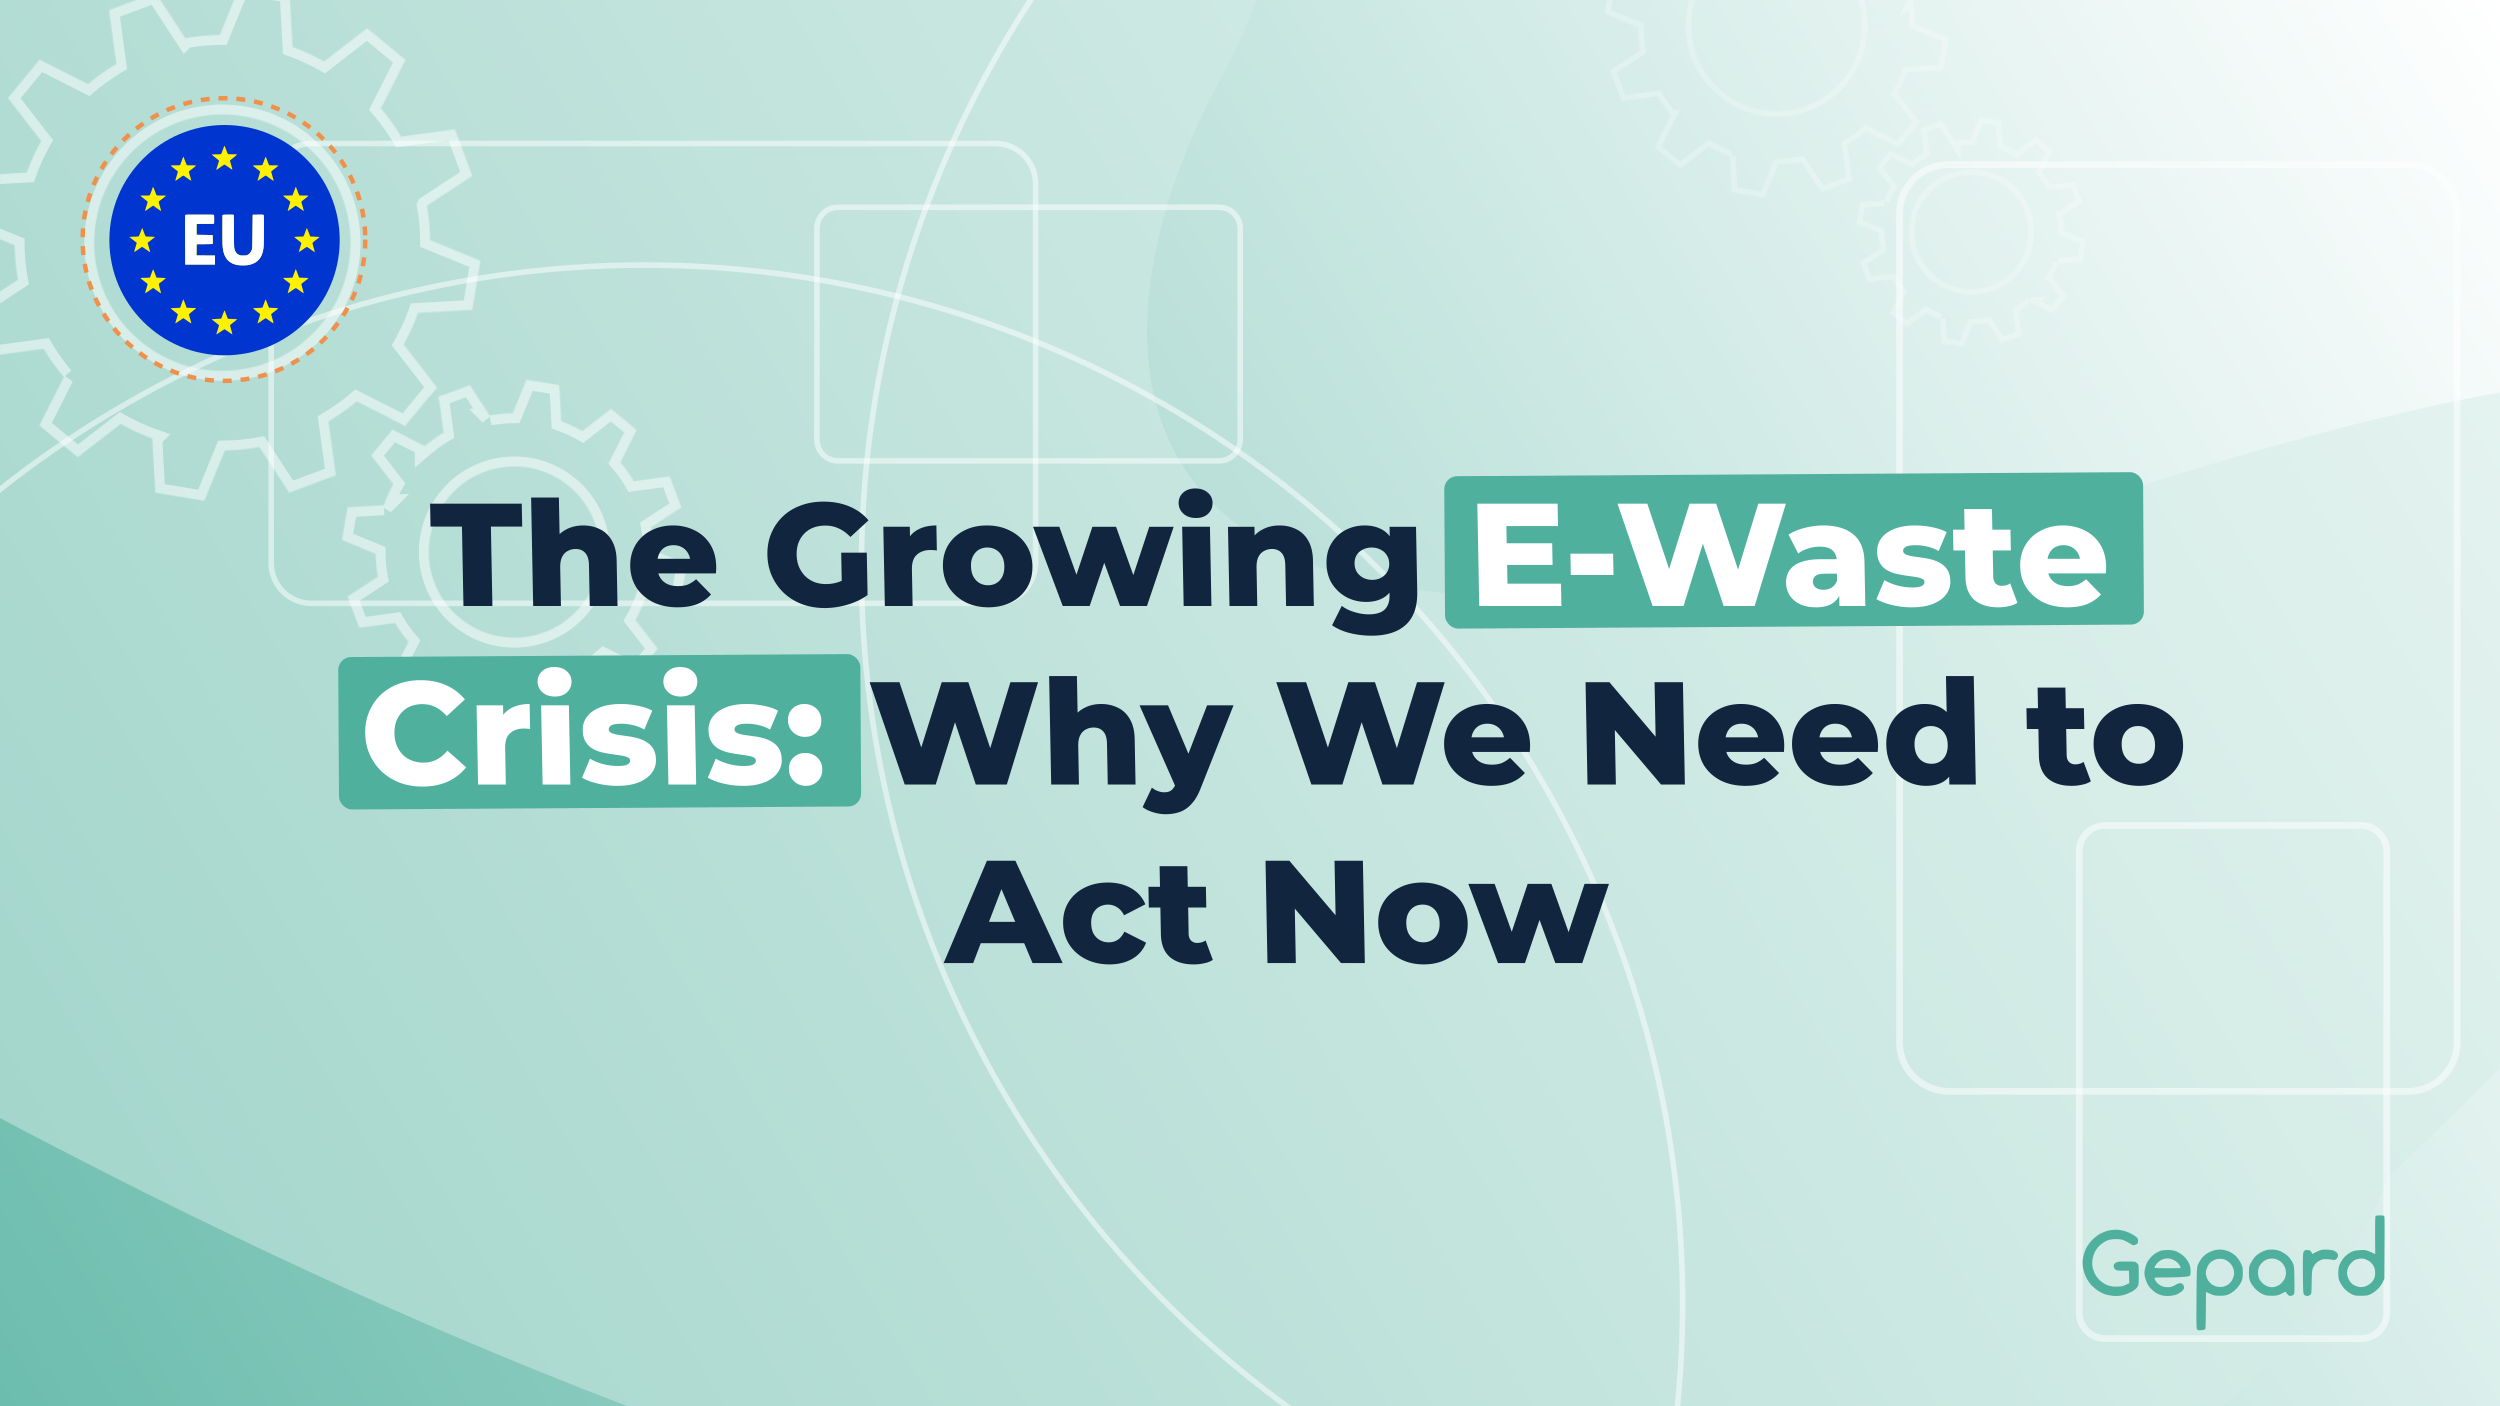 <?xml version="1.0" encoding="UTF-8"?>
<svg xmlns="http://www.w3.org/2000/svg" width="2240" height="1260" fill="none">
  <rect width="100%" height="100%" fill="#808080" stroke="none"/>
  <g clip-path="url(#a)">
    <path fill="url(#b)" d="M0 0h2240v1260H0z"></path>
    <path fill="#D5ECE7" d="M457.362-716.178C-349.957-757.883-372.44-236.704-282.766 29.099 35.939 471.889-415.56 589.88-681.148 593.527 1236.23 1864.75 1998.33 1430.41 2139.71 1054.34c367.49-341.749 845.67-946.466-181.5-631.364C931.044 738.077 957.431 312.707 1099.02 60.635c122.5-241.561 165.66-735.109-641.658-776.813" opacity=".5"></path>
    <path stroke="#fff" stroke-width="6.062" d="M1862.98 1176.28V762.732a23.05 23.05 0 0 1 23.11-23.111h229.3a23.05 23.05 0 0 1 23.11 23.111v413.548c0 12.82-10.3 23.11-23.11 23.11h-229.26c-12.92-.29-23.15-10.36-23.15-23.11Z" opacity=".5"></path>
    <path stroke="#fff" stroke-width="6.062" d="M1702.02 933.959V191.438a43.794 43.794 0 0 1 43.91-43.907h411.69a43.794 43.794 0 0 1 43.91 43.907v742.521a43.794 43.794 0 0 1-43.91 43.906h-411.66c-24.43-.548-43.94-19.636-43.94-43.906Z" opacity=".5"></path>
    <circle cx="577.565" cy="1167.56" r="930.065" stroke="#fff" stroke-width="5" opacity=".5"></circle>
    <g opacity=".5">
      <mask id="c" fill="#fff">
        <path d="M272.331 128.883c-48.9-40.358-121.309-33.4-161.643 15.491-40.35 48.951-33.409 121.348 15.507 161.646 48.96 40.374 121.294 33.459 161.644-15.491 40.333-48.891 33.393-121.288-15.508-161.646m119.105 218.236-28.38 34.388-43.469-21.957c-7.998 6.797-16.43 12.835-25.28 18.054l6.607 48.205-41.781 15.615-26.687-40.787c-10.233 1.83-20.57 2.863-30.917 2.996l-18.426 45.11-43.984-7.355-2.715-48.621a180 180 0 0 1-28.245-12.943l-38.48 29.846-34.413-28.403 21.943-43.448a186 186 0 0 1-18.09-25.307L-9.1 319.068l-15.603-41.744 40.813-26.647c-1.825-10.239-2.853-20.582-2.98-30.937l-45.132-18.436 7.428-44.001 48.571-2.678a181.6 181.6 0 0 1 12.946-28.269L7.074 87.844l28.397-34.448 43.452 22.017c7.999-6.797 16.49-12.819 25.297-18.114L97.672 9.11l41.781-15.615 26.628 40.77a189 189 0 0 1 30.901-2.935l18.426-45.11 44.043 7.371 2.672 48.545c9.688 3.47 19.131 7.834 28.245 12.943l38.54-29.83 34.413 28.403-22.02 43.492c6.789 8.001 12.879 16.452 18.108 25.247l48.218-6.556 15.586 41.804-40.752 26.663a186.5 186.5 0 0 1 2.937 30.861l45.115 18.496-7.352 43.958-48.588 2.737c-3.455 9.636-7.821 19.088-12.929 28.21z"></path>
        <path d="M509.707 435.457c-32.646-26.896-80.973-22.293-107.923 10.37-26.967 32.722-22.311 81.038 10.318 107.993 32.689 26.972 81.032 22.31 107.983-10.353 26.95-32.663 22.311-81.038-10.378-108.01m79.588 145.755-18.997 22.969-29.004-14.624c-5.327 4.511-10.974 8.551-16.924 12.06l4.423 32.227-27.939 10.408-17.75-27.265c-6.878 1.269-13.773 1.892-20.657 2.006l-12.294 30.113-29.402-4.925-1.811-32.414a123.5 123.5 0 0 1-18.904-8.67l-25.724 19.921-22.962-18.941 14.702-29.074c-4.566-5.345-8.617-10.934-12.061-16.871l-32.19 4.38-10.466-27.911 27.254-17.774c-1.282-6.822-1.902-13.721-1.996-20.67l-30.147-12.307 4.977-29.348 32.451-1.809a116 116 0 0 1 8.596-18.877l-19.896-25.734 18.937-22.985 29.064 14.64a127 127 0 0 1 16.864-12.076l-4.379-32.151 27.895-10.484 17.81 27.281a126.6 126.6 0 0 1 20.657-2.006l12.294-30.113 29.402 4.925 1.794 32.473c6.43 2.263 12.74 5.198 18.861 8.594l25.724-19.92 22.962 18.941-14.642 29.09c4.506 5.328 8.6 10.993 12.06 16.871l32.191-4.38 10.465 27.911-27.253 17.773c1.205 6.867 1.902 13.722 1.996 20.671l30.087 12.29-4.933 29.425-32.452 1.808a124 124 0 0 1-8.655 18.861z"></path>
      </mask>
      <path stroke="#fff" stroke-width="17.841" d="M272.331 128.883c-48.9-40.358-121.309-33.4-161.643 15.491-40.35 48.951-33.409 121.348 15.507 161.646 48.96 40.374 121.294 33.459 161.644-15.491 40.333-48.891 33.393-121.288-15.508-161.646Zm119.105 218.236-28.38 34.388-43.469-21.957c-7.998 6.797-16.43 12.835-25.28 18.054l6.607 48.205-41.781 15.615-26.687-40.787c-10.233 1.83-20.57 2.863-30.917 2.996l-18.426 45.11-43.984-7.355-2.715-48.621a180 180 0 0 1-28.245-12.943l-38.48 29.846-34.413-28.403 21.943-43.448a186 186 0 0 1-18.09-25.307L-9.1 319.068l-15.603-41.744 40.813-26.647c-1.825-10.239-2.853-20.582-2.98-30.937l-45.132-18.436 7.428-44.001 48.571-2.678a181.6 181.6 0 0 1 12.946-28.269L7.074 87.844l28.397-34.448 43.452 22.017c7.999-6.797 16.49-12.819 25.297-18.114L97.672 9.11l41.781-15.615 26.628 40.77a189 189 0 0 1 30.901-2.935l18.426-45.11 44.043 7.371 2.672 48.545c9.688 3.47 19.131 7.834 28.245 12.943l38.54-29.83 34.413 28.403-22.02 43.492c6.789 8.001 12.879 16.452 18.108 25.247l48.218-6.556 15.586 41.804-40.752 26.663a186.5 186.5 0 0 1 2.937 30.861l45.115 18.496-7.352 43.958-48.588 2.737c-3.455 9.636-7.821 19.088-12.929 28.21z" mask="url(#c)"></path>
      <path stroke="#fff" stroke-width="17.841" d="M509.707 435.457c-32.646-26.896-80.973-22.293-107.923 10.37-26.967 32.722-22.311 81.038 10.318 107.993 32.689 26.972 81.032 22.31 107.983-10.353 26.95-32.663 22.311-81.038-10.378-108.01Zm79.588 145.755-18.997 22.969-29.004-14.624c-5.327 4.511-10.974 8.551-16.924 12.06l4.423 32.227-27.939 10.408-17.75-27.265c-6.878 1.269-13.773 1.892-20.657 2.006l-12.294 30.113-29.402-4.925-1.811-32.414a123.5 123.5 0 0 1-18.904-8.67l-25.724 19.921-22.962-18.941 14.702-29.074c-4.566-5.345-8.617-10.934-12.061-16.871l-32.19 4.38-10.466-27.911 27.254-17.774c-1.282-6.822-1.902-13.721-1.996-20.67l-30.147-12.307 4.977-29.348 32.451-1.809a116 116 0 0 1 8.596-18.877l-19.896-25.734 18.937-22.985 29.064 14.64a127 127 0 0 1 16.864-12.076l-4.379-32.151 27.895-10.484 17.81 27.281a126.6 126.6 0 0 1 20.657-2.006l12.294-30.113 29.402 4.925 1.794 32.473c6.43 2.263 12.74 5.198 18.861 8.594l25.724-19.92 22.962 18.941-14.642 29.09c4.506 5.328 8.6 10.993 12.06 16.871l32.191-4.38 10.465 27.911-27.253 17.773c1.205 6.867 1.902 13.722 1.996 20.671l30.087 12.29-4.933 29.425-32.452 1.808a124 124 0 0 1-8.655 18.861z" mask="url(#c)"></path>
    </g>
    <circle cx="1701.87" cy="509.143" r="930.065" stroke="#fff" stroke-width="5" opacity=".5"></circle>
    <g opacity=".25">
      <mask id="d" fill="#fff">
        <path d="M1640.61-36.088C1608-63 1559.72-58.36 1532.82-25.759c-26.9 32.641-22.28 80.917 10.34 107.789 32.65 26.922 80.88 22.311 107.79-10.33 26.9-32.602 22.27-80.878-10.34-107.79m79.42 145.524-18.92 22.931-28.99-14.641c-5.33 4.532-10.95 8.558-16.86 12.038l4.41 32.145-27.86 10.412-17.8-27.197c-6.82 1.22-13.71 1.909-20.61 1.997l-12.29 30.081-29.33-4.905-1.81-32.421a120 120 0 0 1-18.83-8.631l-25.66 19.902-22.95-18.94 14.63-28.972a123 123 0 0 1-12.06-16.875l-32.15 4.371-10.41-27.835 27.22-17.77c-1.22-6.827-1.91-13.724-1.99-20.629l-30.1-12.293 4.96-29.341 32.39-1.786c2.31-6.465 5.17-12.74 8.63-18.85l-19.92-25.681 18.94-22.971 28.97 14.682c5.33-4.533 11-8.548 16.87-12.08l-4.37-32.133 27.86-10.412 17.76 27.187c6.82-1.221 13.71-1.87 20.61-1.958l12.28-30.081 29.37 4.916 1.78 32.37c6.46 2.314 12.76 5.225 18.84 8.631l25.7-19.89 22.94 18.94-14.68 29c4.53 5.335 8.59 10.971 12.08 16.835l32.15-4.371 10.39 27.876-27.17 17.78a125.6 125.6 0 0 1 1.96 20.578l30.08 12.334-4.9 29.312-32.4 1.825c-2.31 6.425-5.22 12.728-8.62 18.81z"></path>
        <path d="M1798.9 168.343c-21.77-17.935-54-14.866-71.97 6.914-17.98 21.82-14.87 54.038 6.88 72.013 21.8 17.985 54.04 14.876 72.01-6.904s14.88-54.038-6.92-72.023m53.07 97.192-12.67 15.316-19.34-9.751a82 82 0 0 1-11.28 8.041l2.94 21.49-18.63 6.941-11.83-18.181c-4.59.846-9.19 1.261-13.78 1.337l-8.19 20.081-19.61-3.285-1.21-21.614a82.6 82.6 0 0 1-12.6-5.781l-17.16 13.283-15.31-12.63 9.81-19.387c-3.05-3.564-5.75-7.291-8.05-11.25l-21.46 2.92-6.98-18.611 18.17-11.852c-.85-4.55-1.27-9.15-1.33-13.783l-20.1-8.207 3.32-19.57 21.64-1.206a76.7 76.7 0 0 1 5.73-12.588l-13.27-17.16 12.63-15.327 19.38 9.762a84.5 84.5 0 0 1 11.25-8.052l-2.93-21.439 18.61-6.991 11.87 18.191a84.5 84.5 0 0 1 13.78-1.337l8.19-20.08 19.61 3.284 1.2 21.654c4.28 1.508 8.49 3.466 12.57 5.731l17.16-13.284 15.31 12.63-9.76 19.398c3 3.553 5.73 7.331 8.04 11.25l21.46-2.92 6.98 18.611-18.17 11.852c.8 4.579 1.27 9.15 1.33 13.783l20.06 8.196-3.29 19.621-21.64 1.206a82.4 82.4 0 0 1-5.77 12.577z"></path>
      </mask>
      <path stroke="#fff" stroke-width="10" d="M1640.61-36.088C1608-63 1559.72-58.36 1532.82-25.759c-26.9 32.641-22.28 80.917 10.34 107.789 32.65 26.922 80.88 22.311 107.79-10.33 26.9-32.602 22.27-80.878-10.34-107.79Zm79.42 145.524-18.92 22.931-28.99-14.641c-5.33 4.532-10.95 8.558-16.86 12.038l4.41 32.145-27.86 10.412-17.8-27.197c-6.82 1.22-13.71 1.909-20.61 1.997l-12.29 30.081-29.33-4.905-1.81-32.421a120 120 0 0 1-18.83-8.631l-25.66 19.902-22.95-18.94 14.63-28.972a123 123 0 0 1-12.06-16.875l-32.15 4.371-10.41-27.835 27.22-17.77c-1.22-6.827-1.91-13.724-1.99-20.629l-30.1-12.293 4.96-29.341 32.39-1.786c2.31-6.465 5.17-12.74 8.63-18.85l-19.92-25.681 18.94-22.971 28.97 14.682c5.33-4.533 11-8.548 16.87-12.08l-4.37-32.133 27.86-10.412 17.76 27.187c6.82-1.221 13.71-1.87 20.61-1.958l12.28-30.081 29.37 4.916 1.78 32.37c6.46 2.314 12.76 5.225 18.84 8.631l25.7-19.89 22.94 18.94-14.68 29c4.53 5.335 8.59 10.971 12.08 16.835l32.15-4.371 10.39 27.876-27.17 17.78a125.6 125.6 0 0 1 1.96 20.578l30.08 12.334-4.9 29.312-32.4 1.825c-2.31 6.425-5.22 12.728-8.62 18.81z" mask="url(#d)"></path>
      <path stroke="#fff" stroke-width="10" d="M1798.9 168.343c-21.77-17.935-54-14.866-71.97 6.914-17.98 21.82-14.87 54.038 6.88 72.013 21.8 17.985 54.04 14.876 72.01-6.904s14.88-54.038-6.92-72.023Zm53.07 97.192-12.67 15.316-19.34-9.751a82 82 0 0 1-11.28 8.041l2.94 21.49-18.63 6.941-11.83-18.181c-4.59.846-9.19 1.261-13.78 1.337l-8.19 20.081-19.61-3.285-1.21-21.614a82.6 82.6 0 0 1-12.6-5.781l-17.16 13.283-15.31-12.63 9.81-19.387c-3.05-3.564-5.75-7.291-8.05-11.25l-21.46 2.92-6.98-18.611 18.17-11.852c-.85-4.55-1.27-9.15-1.33-13.783l-20.1-8.207 3.32-19.57 21.64-1.206a76.7 76.7 0 0 1 5.73-12.588l-13.27-17.16 12.63-15.327 19.38 9.762a84.5 84.5 0 0 1 11.25-8.052l-2.93-21.439 18.61-6.991 11.87 18.191a84.5 84.5 0 0 1 13.78-1.337l8.19-20.08 19.61 3.284 1.2 21.654c4.28 1.508 8.49 3.466 12.57 5.731l17.16-13.284 15.31 12.63-9.76 19.398c3 3.553 5.73 7.331 8.04 11.25l21.46-2.92 6.98 18.611-18.17 11.852c.8 4.579 1.27 9.15 1.33 13.783l20.06 8.196-3.29 19.621-21.64 1.206a82.4 82.4 0 0 1-5.77 12.577z" mask="url(#d)"></path>
    </g>
    <path stroke="#fff" stroke-width="5" d="M891.703 540.605H279.218A36.12 36.12 0 0 1 243 504.388V164.792a36.123 36.123 0 0 1 36.218-36.218h612.485a36.123 36.123 0 0 1 36.218 36.218v339.569c-.452 20.157-16.198 36.244-36.218 36.244Z" opacity=".5"></path>
    <path stroke="#fff" stroke-width="5" d="M1092.16 412.963H751.037a19.01 19.01 0 0 1-19.064-19.064v-189.14a19.01 19.01 0 0 1 19.064-19.064h341.123c10.57 0 19.07 8.494 19.07 19.064v189.112c-.25 10.65-8.55 19.092-19.07 19.092Z" opacity=".5"></path>
    <path fill="#4FB09E" fill-rule="evenodd" d="M2132.57 1089c3.16 0 3.58.12 3.88 1.4.19.73.25 13.49-.06 55.41l-1.64 3.34c-.85 1.82-2.97 4.62-4.67 6.2-1.7 1.64-4.37 3.52-6.01 4.25-2.31 1.15-3.89 1.4-8.62 1.4-5.04 0-6.13-.18-8.8-1.64-1.7-.85-4.19-2.8-5.65-4.2-1.46-1.45-3.34-4.19-4.25-6.01-1.4-2.86-1.64-4.13-1.64-8.51 0-4.37.3-5.71 1.7-8.68.91-1.89 2.79-4.62 4.19-6.08 1.46-1.4 3.95-3.22 5.65-4.07 2.24-1.09 4.37-1.52 8.19-1.7 4.8-.31 5.47-.18 13.36 3.52l-.12-16.89c-.06-9.29.12-17.13.42-17.31.31-.25 2.13-.43 4.07-.43m-25.92 42.65c-1.66 1.74-2.74 3.63-3.22 5.65-.61 2.25-.61 3.77-.18 5.77.36 1.52 1.33 3.77 2.18 4.99.85 1.27 2.55 2.79 3.77 3.46 1.27.61 3.27 1.34 4.43 1.58 1.15.24 3.34.12 4.85-.24 1.52-.37 3.89-1.64 5.29-2.8 1.57-1.27 2.97-3.16 3.58-4.74s.91-3.83.73-5.95c-.12-2.37-.67-4.07-1.89-5.9-.91-1.39-2.79-3.22-4.25-4.01-1.39-.79-3.52-1.58-4.67-1.76-1.15-.12-3.52.06-5.16.49-2.25.61-3.64 1.46-5.46 3.46m-211.28-29.83c2-.06 5.22.36 7.1.85 1.95.49 4.8 1.58 6.38 2.37 1.64.79 3.82 2.13 4.85 3.04 1.58 1.21 2.01 2.06 2.01 3.7 0 1.52-.37 2.37-1.4 3.04-.73.49-1.88.91-2.55.91-.67.06-1.88-.48-2.73-1.15-.85-.61-3.04-1.88-4.86-2.74-2.67-1.27-4.25-1.57-8.07-1.57-3.16 0-5.71.36-7.89 1.15-1.7.67-4.56 2.43-6.2 3.89-1.7 1.46-3.76 4.01-4.61 5.65-.91 1.64-1.94 4.62-2.37 6.62-.42 2.01-.55 4.98-.3 6.68.18 1.64 1.15 4.68 2.12 6.69 1.09 2.37 2.86 4.68 4.92 6.56 1.94 1.7 4.67 3.46 6.62 4.13 2.06.73 4.85 1.22 7.28 1.22 2.19 0 4.74-.19 5.77-.43.97-.24 2.85-.91 6.38-2.67l-.31-11.24h-5.52c-4.74 0-5.77-.18-6.86-1.22-.73-.67-1.34-1.94-1.28-2.91 0-1.1.55-2.07 1.64-2.86 1.52-1.09 2.61-1.28 9.71-1.21 7.78 0 8.14.06 9.6 1.51 1.45 1.46 1.51 1.77 1.51 10.45.07 8.39-.06 9.12-1.33 11.06-.79 1.22-2.98 2.98-5.04 4.07-2 1.1-5.4 2.49-7.59 3.04-2.73.67-5.34.91-8.5.67-2.49-.18-6.07-.85-7.89-1.46-1.82-.67-4.68-2.13-6.38-3.28-1.64-1.15-4.18-3.28-5.64-4.8s-3.58-4.68-4.74-6.99c-1.33-2.67-2.37-5.89-2.79-8.81-.55-3.4-.55-5.59 0-8.81.36-2.31 1.58-6.01 2.61-8.2 1.09-2.25 3.34-5.47 5.4-7.59 1.95-2.01 5.1-4.5 7.05-5.59 2-1.04 5.1-2.37 6.92-2.86 1.82-.48 4.98-.91 6.98-.91m95.32 17.86c2 .18 4.97.97 6.67 1.7 1.64.79 4.13 2.37 5.47 3.59 1.33 1.15 3.4 3.89 4.55 6.01 1.94 3.65 2.13 4.26 2.13 9.36 0 4.44-.25 6.01-1.4 8.32-.73 1.64-2.61 4.32-4.25 6.02-1.58 1.7-4.31 3.77-6.19 4.68-2.79 1.33-4.19 1.58-8.5 1.64-4.37 0-5.71-.25-8.8-1.7-2.01-.92-3.71-1.64-3.83-1.64-.06 0-.12 7.29-.12 16.28 0 8.93-.24 16.52-.49 16.89-.24.36-1.64.85-3.15 1.03-1.76.25-3.1.12-3.83-.36-1.03-.67-1.09-2.37-.91-28.38.18-25.45.3-27.82 1.34-30.07.6-1.34 1.88-3.59 2.85-5.04.97-1.4 3.22-3.53 4.92-4.68 1.76-1.16 4.73-2.49 6.55-3.04 2.13-.55 4.68-.79 6.99-.61m-12.63 14.95c-1.09 2.19-1.64 4.19-1.64 6.01 0 1.58.61 3.83 1.4 5.41.72 1.52 2.3 3.46 3.46 4.44 1.15.91 3.34 1.94 4.85 2.31 1.58.36 3.89.48 5.47.18 1.51-.25 3.76-1.22 4.98-2.13 1.27-.91 2.79-2.73 3.46-4.01.6-1.21 1.33-3.22 1.57-4.37.25-1.16.13-3.35-.24-4.86-.36-1.52-1.58-3.83-2.67-5.11-1.03-1.27-2.97-2.85-4.25-3.46-1.34-.67-3.52-1.16-5.46-1.16-2.37 0-3.95.43-6.2 1.71-2.36 1.33-3.4 2.49-4.73 5.04m59.07-14.95c2.61.18 5.1.85 7.29 1.95 1.82.91 4.43 2.73 5.76 4.13 1.4 1.33 3.16 3.83 3.95 5.47 1.46 2.91 1.52 3.64 1.64 15.67.18 12.46.18 12.58-1.22 13.49-.72.55-2 .85-2.85.79-.85-.12-2-.91-3.88-3.83l-3.65 1.82c-3.21 1.58-4.25 1.83-8.86 1.83-4.31-.06-5.71-.31-8.5-1.64-1.88-.91-4.61-2.98-6.25-4.68-1.58-1.7-3.46-4.38-4.19-5.96-1.03-2.3-1.34-4.07-1.34-8.38 0-4.8.18-5.89 1.64-8.63.91-1.76 2.55-4.19 3.58-5.4 1.1-1.22 3.22-2.92 4.74-3.83 1.52-.85 3.94-1.89 5.46-2.31 1.58-.49 4.37-.67 6.68-.49m-9.35 10.76c-1.27 1.09-2.85 3.03-3.46 4.31-.73 1.34-1.15 3.59-1.15 5.59 0 2.07.42 4.25 1.15 5.65.61 1.22 2.13 3.16 3.34 4.25 1.21 1.04 3.22 2.19 4.43 2.56 1.28.3 2.86.6 3.52.6.67 0 2.25-.3 3.46-.6 1.28-.37 3.34-1.52 4.56-2.62 1.27-1.15 2.79-3.1 3.46-4.43.6-1.34 1.09-3.71 1.09-5.41 0-1.82-.49-4.01-1.21-5.47-.67-1.33-1.89-3.04-2.68-3.7-.72-.73-2.24-1.71-3.21-2.19-1.04-.55-2.8-1.03-3.95-1.22-1.15-.18-3.22-.06-4.55.25-1.34.24-3.52 1.39-4.8 2.43m58.34-10.7c2.13.12 4.44.55 5.17.91.78.37 1.88 1.16 2.48 1.71.61.54 1.1 1.7 1.04 2.67 0 .91-.61 2.25-1.4 2.92-1.15 1.15-1.7 1.27-3.76.79-1.34-.31-3.95-.55-5.83-.55-2.67 0-3.95.36-6.32 1.82-2.12 1.28-3.4 2.67-4.49 4.86-1.52 2.86-1.58 3.59-1.76 13.79-.12 10.45-.18 10.88-1.52 11.73-.73.49-1.88.91-2.55.91s-1.76-.42-2.43-.97c-1.15-.85-1.21-1.7-1.39-19.26-.12-15.49 0-18.53.79-19.69.6-.93 1.52-1.39 2.73-1.39.97 0 2.25.18 2.85.48.55.25 1.22 1.04 2.01 3.16l3.15-1.64c1.76-.91 4.19-1.88 5.35-2.13 1.15-.24 3.82-.3 5.88-.12m-143.88.25c2.97 0 5.46.36 7.59 1.21 1.76.67 4.67 2.49 6.49 4.07 2.01 1.82 3.83 4.19 4.8 6.26 1.15 2.43 1.58 4.37 1.58 7.17.06 2.86-.18 4.07-.91 4.56-.55.42-4.37.91-8.81 1.09-4.31.18-11.17.36-15.29.3-4.07-.06-7.41.13-7.41.37 0 .3.36 1.21.85 2.12.42.98 1.58 2.37 2.55 3.22.97.86 2.85 1.95 4.19 2.37 1.33.49 3.82.73 5.52.61 2.01-.18 3.89-.79 5.59-1.94 1.39-.91 3.34-1.64 4.37-1.64 1.21 0 2.12.46 2.73 1.39.49.73.91 1.89.91 2.56.06.66-.73 2-1.64 2.91s-2.91 2.25-4.43 2.98c-1.58.73-4.49 1.4-6.98 1.58-2.92.18-5.34-.06-7.77-.73-2.19-.61-4.62-1.94-6.68-3.58-1.7-1.46-3.89-3.83-4.8-5.35-.91-1.46-2.12-4.44-2.67-6.62-.79-3.34-.85-4.5-.24-7.6.42-2 1.27-4.68 1.88-5.89.61-1.28 2.19-3.4 3.4-4.8 1.28-1.4 3.28-3.1 4.43-3.77 1.16-.73 3.1-1.64 4.25-2.06 1.16-.43 4.13-.73 6.5-.79m-6.19 9.23c-1.04.55-2.43 1.64-3.1 2.43-.73.73-1.64 2.01-2 2.8-.37.73-.67 1.45-.67 1.64 0 .18 5.34.3 11.84.3 6.49 0 11.84-.12 11.84-.3 0-.19-.37-1.04-.85-1.95-.49-.97-1.52-2.31-2.31-2.97-.73-.73-2.25-1.71-3.22-2.19-1.03-.55-2.79-1.1-3.95-1.28-1.15-.18-2.97-.12-3.94.12-1.03.25-2.67.92-3.64 1.4" clip-rule="evenodd"></path>
    <rect width="626.182" height="136.557" x="1294" y="426.73" fill="#4FB09E" rx="11.571" transform="rotate(-.341 1294 426.73)"></rect>
    <rect width="467.821" height="136.557" x="303" y="588.785" fill="#4FB09E" rx="11.571" transform="rotate(-.341 303 588.785)"></rect>
    <path fill="#11253E" d="m415.259 542.977-1.344-71.12H385.75l-.388-20.563h82.136l.389 20.563h-28.034l1.344 71.12zm107.335-72.167q8.253 0 14.999 3.405 6.742 3.274 10.673 10.216 4.06 6.942 4.269 17.944l.767 40.602h-24.89l-.691-36.542q-.143-7.597-3.351-11.002-3.08-3.536-8.582-3.536-3.93 0-7.171 1.833-3.242 1.702-5.007 5.37-1.766 3.667-1.653 9.562l.648 34.315h-24.89l-1.836-97.184h24.89l.876 46.366-5.876-5.894q3.915-7.728 10.918-11.526 7-3.93 15.907-3.929m84.456 73.346q-12.576 0-22.097-4.715-9.393-4.846-14.788-13.098-5.267-8.382-5.468-18.991t4.622-18.861q4.95-8.382 13.771-12.966 8.82-4.715 19.954-4.715 10.48 0 19.208 4.322 8.725 4.191 13.99 12.442t5.487 20.04q.025 1.31-.074 3.012a218 218 0 0 1-.202 3.144h-56.199l-.247-13.098h42.967l-9.362 3.667q.04-4.845-1.993-8.382-1.9-3.536-5.344-5.501-3.312-1.965-7.766-1.965t-7.823 1.965q-3.238 1.965-5.002 5.632-1.767 3.536-1.676 8.382l.072 3.799q.1 5.239 2.267 9.037 2.298 3.798 6.399 5.894 4.098 1.965 9.731 1.965 5.24 0 8.881-1.441 3.77-1.572 7.378-4.715l13.357 13.621q-5.002 5.632-12.412 8.645-7.413 2.881-17.631 2.881m132.01.655q-10.873 0-20.239-3.405-9.367-3.537-16.301-9.955-6.802-6.417-10.764-15.062-3.965-8.775-4.163-19.253t3.438-19.123q3.633-8.775 10.324-15.193t15.927-9.823q9.365-3.537 20.5-3.537 12.969 0 23.269 4.323 10.299 4.322 17.134 12.442l-16.224 14.932q-4.813-5.109-10.362-7.597-5.42-2.619-12.101-2.619-5.895 0-10.707 1.833-4.813 1.834-8.152 5.37-3.342 3.405-5.215 8.252-1.745 4.714-1.631 10.74.11 5.763 2.034 10.609 2.057 4.846 5.53 8.382 3.47 3.407 8.223 5.37 4.882 1.834 10.646 1.834 5.763 0 11.231-1.834 5.465-1.963 11.011-6.549l14.885 18.206q-7.754 5.632-18.045 8.645-10.293 3.012-20.248 3.012m15.304-15.062-.653-34.578h22.925l.717 37.983zm38.44 13.228-1.341-70.989h23.711l.391 20.695-3.648-5.894q2.993-7.99 9.992-11.919 6.997-4.06 17.085-4.06l.423 22.396q-1.708-.261-3.018-.261a24 24 0 0 0-2.623-.131q-7.597 0-12.234 4.191-4.64 4.06-4.464 13.359l.616 32.613zm92.839 1.179q-11.66 0-20.787-4.715-9.129-4.715-14.524-12.967-5.268-8.382-5.47-19.122-.204-10.74 4.75-18.992 5.084-8.251 14.036-12.835 8.95-4.715 20.609-4.715t20.787 4.715q9.256 4.584 14.521 12.835t5.468 18.992-4.747 19.122q-4.955 8.252-14.034 12.967-8.95 4.715-20.609 4.715m-.374-19.777q4.323 0 7.561-1.965 3.369-1.965 5.262-5.763 1.891-3.929 1.789-9.299-.1-5.37-2.135-9.037-2.037-3.8-5.48-5.763-3.312-1.965-7.635-1.965-4.192 0-7.561 1.965-3.239 1.963-5.262 5.763-1.896 3.666-1.795 9.037.102 5.37 2.141 9.299 2.168 3.798 5.48 5.763 3.442 1.965 7.635 1.965m66.947 18.598-26.624-70.989h23.58l21.164 59.332H959.07l19.708-59.332H1000l21.16 59.332h-11l19.58-59.332h21.87l-23.94 70.989h-24.1l-17.96-49.116h7.336l-16.626 49.116zm108.344 0-1.34-70.989h24.89l1.34 70.989zm10.96-78.847c-4.55 0-8.24-1.266-11.08-3.799s-4.3-5.675-4.37-9.43 1.27-6.898 4.01-9.43c2.75-2.532 6.39-3.798 10.94-3.798q6.81 0 11.07 3.667c2.84 2.358 4.29 5.414 4.36 9.168.08 3.93-1.26 7.204-4 9.823-2.66 2.533-6.31 3.799-10.93 3.799m74.98 6.68q8.265 0 15 3.405 6.75 3.274 10.68 10.216c2.7 4.628 4.13 10.609 4.26 17.944l.77 40.602h-24.89l-.69-36.542c-.09-5.064-1.21-8.732-3.35-11.002q-3.075-3.536-8.58-3.536-3.93 0-7.17 1.833-3.24 1.702-5.01 5.37-1.77 3.667-1.65 9.562l.64 34.315h-24.88l-1.35-70.989h23.71l.39 20.171-4.7-5.894q3.915-7.728 10.92-11.526c4.66-2.62 9.97-3.929 15.9-3.929m82.45 98.755q-10.215 0-19.56-2.357c-6.15-1.572-11.43-3.886-15.85-6.942l8.71-17.42q4.515 3.537 11.1 5.501c4.48 1.397 8.82 2.096 13.01 2.096q10.095 0 14.46-4.453c2.91-2.882 4.32-7.117 4.21-12.705l-.15-8.382.93-19.909-.51-20.039-.25-12.967h23.72l1.09 58.023c.26 13.447-3.18 23.401-10.31 29.862q-10.68 9.692-30.6 9.692m-4.89-30.255c-6.29 0-12.13-1.397-17.51-4.191q-7.935-4.323-12.93-11.919c-3.24-5.152-4.93-11.22-5.06-18.206q-.195-10.478 4.38-18.074 4.695-7.728 12.48-11.919 7.905-4.191 17.34-4.191c6.03 0 11.2 1.222 15.53 3.667q6.48 3.535 9.9 11.133 3.555 7.597 3.78 19.384c.14 7.859-.87 14.32-3.04 19.385q-3.135 7.596-9.48 11.264-6.36 3.667-15.39 3.667m5.52-19.777c2.97 0 5.58-.612 7.82-1.834 2.34-1.222 4.14-2.925 5.41-5.108 1.35-2.183 2.01-4.715 1.95-7.597-.05-2.881-.8-5.413-2.24-7.596-1.35-2.183-3.21-3.842-5.59-4.977-2.3-1.223-4.93-1.834-7.9-1.834s-5.62.611-7.96 1.834c-2.33 1.135-4.18 2.794-5.53 4.977q-1.905 3.274-1.83 7.596c.06 2.882.76 5.414 2.11 7.597q2.16 3.275 5.73 5.108c2.38 1.222 5.06 1.834 8.03 1.834M810.65 702.949l-31.469-91.683h26.724l26.52 79.371h-13.493l24.831-79.371h23.842l26.39 79.371h-12.969l24.307-79.371h24.759l-28.005 91.683h-27.771l-22.497-67.453h7.467l-20.864 67.453zm176.087-72.168q8.252 0 15.003 3.405c4.49 2.183 8.05 5.589 10.67 10.217 2.71 4.627 4.13 10.609 4.27 17.943l.76 40.603h-24.885l-.691-36.543q-.143-7.596-3.352-11.001-3.08-3.537-8.581-3.537-3.93 0-7.171 1.834-3.243 1.702-5.007 5.37-1.765 3.668-1.653 9.561l.648 34.316h-24.89l-1.836-97.184h24.89l.876 46.365-5.876-5.894q3.915-7.728 10.918-11.526 7-3.929 15.907-3.929m57.743 98.756q-5.64 0-11.43-1.834c-3.78-1.135-6.87-2.663-9.26-4.584l8.32-17.42a16.2 16.2 0 0 0 5.16 3.013c2.03.786 4 1.179 5.92 1.179 2.71 0 4.83-.612 6.38-1.834q2.325-1.834 3.96-5.763l3.11-8.252 1.92-2.488 22.98-59.594h23.71l-29.26 73.87c-2.33 6.112-5.07 10.871-8.24 14.277q-4.62 5.238-10.47 7.334c-3.82 1.397-8.09 2.096-12.8 2.096m9.25-23.576-32.71-74.001h25.54l24.14 57.367zm121.26-3.012-31.47-91.683h26.73l26.52 79.371h-13.5l24.84-79.371h23.84l26.39 79.371h-12.97l24.31-79.371h24.75l-28 91.683h-27.77l-22.5-67.453h7.47l-20.87 67.453zm161.27 1.179c-8.38 0-15.75-1.572-22.09-4.716q-9.405-4.845-14.79-13.097c-3.51-5.588-5.34-11.919-5.47-18.992q-.195-10.608 4.62-18.86 4.95-8.383 13.77-12.967c5.88-3.143 12.53-4.715 19.96-4.715 6.98 0 13.39 1.441 19.2 4.322 5.82 2.794 10.48 6.942 13.99 12.443q5.265 8.252 5.49 20.039c.02.873-.01 1.878-.07 3.013q-.105 1.703-.21 3.143h-56.19l-.25-13.097h42.97l-9.37 3.667c.03-3.231-.63-6.025-1.99-8.383q-1.905-3.536-5.34-5.501-3.315-1.964-7.77-1.964c-2.97 0-5.58.655-7.82 1.964-2.16 1.31-3.83 3.187-5 5.632q-1.77 3.537-1.68 8.383l.07 3.798c.07 3.493.82 6.505 2.27 9.037 1.53 2.533 3.66 4.497 6.4 5.894 2.73 1.31 5.97 1.965 9.73 1.965q5.235 0 8.88-1.441 3.765-1.57 7.38-4.715l13.36 13.622q-5.01 5.632-12.42 8.644c-4.94 1.921-10.82 2.882-17.63 2.882m86.13-1.179-1.74-91.683h21.36l51.72 61.034h-10.09l-1.15-61.034h25.41l1.73 91.683h-21.35l-51.72-61.035h10.09l1.15 61.035zm141.59 1.179c-8.39 0-15.75-1.572-22.1-4.716q-9.39-4.845-14.79-13.097c-3.51-5.588-5.33-11.919-5.47-18.992q-.195-10.608 4.62-18.86c3.3-5.589 7.9-9.911 13.78-12.967q8.82-4.715 19.95-4.715c6.99 0 13.39 1.441 19.21 4.322 5.81 2.794 10.48 6.942 13.99 12.443q5.265 8.252 5.49 20.039c.01.873-.01 1.878-.08 3.013-.06 1.135-.13 2.183-.2 3.143h-56.2l-.25-13.097h42.97l-9.36 3.667c.02-3.231-.64-6.025-1.99-8.383-1.27-2.357-3.05-4.191-5.35-5.501-2.21-1.309-4.8-1.964-7.76-1.964q-4.455 0-7.83 1.964c-2.16 1.31-3.82 3.187-5 5.632q-1.77 3.537-1.68 8.383l.08 3.798c.06 3.493.82 6.505 2.26 9.037 1.54 2.533 3.67 4.497 6.4 5.894 2.73 1.31 5.98 1.965 9.73 1.965q5.25 0 8.88-1.441 3.78-1.57 7.38-4.715l13.36 13.622c-3.34 3.754-7.47 6.636-12.41 8.644-4.95 1.921-10.82 2.882-17.63 2.882m84.05 0c-8.39 0-15.75-1.572-22.1-4.716q-9.39-4.845-14.79-13.097c-3.51-5.588-5.33-11.919-5.47-18.992q-.195-10.608 4.62-18.86c3.3-5.589 7.89-9.911 13.78-12.967 5.87-3.143 12.53-4.715 19.95-4.715 6.99 0 13.39 1.441 19.21 4.322 5.81 2.794 10.48 6.942 13.99 12.443s5.34 12.181 5.48 20.039c.02.873 0 1.878-.07 3.013s-.13 2.183-.2 3.143h-56.2l-.25-13.097h42.97l-9.36 3.667c.02-3.231-.64-6.025-2-8.383q-1.89-3.536-5.34-5.501-3.315-1.964-7.77-1.964c-2.96 0-5.57.655-7.82 1.964-2.16 1.31-3.82 3.187-5 5.632q-1.77 3.537-1.68 8.383l.08 3.798c.06 3.493.82 6.505 2.26 9.037 1.53 2.533 3.67 4.497 6.4 5.894 2.73 1.31 5.98 1.965 9.73 1.965q5.25 0 8.88-1.441 3.78-1.57 7.38-4.715l13.36 13.622c-3.34 3.754-7.47 6.636-12.41 8.644-4.95 1.921-10.82 2.882-17.63 2.882m77.76 0c-6.47 0-12.39-1.485-17.77-4.454-5.3-3.056-9.57-7.291-12.82-12.704-3.25-5.501-4.94-12.05-5.09-19.647q-.21-11.263 4.35-19.384c3.04-5.501 7.16-9.736 12.34-12.705 5.27-2.969 11.14-4.453 17.6-4.453 6.11 0 11.29 1.31 15.53 3.929 4.33 2.62 7.64 6.636 9.92 12.05 2.29 5.414 3.51 12.268 3.67 20.563.16 8.47-.76 15.412-2.75 20.825-2 5.414-5.06 9.431-9.21 12.05-4.14 2.62-9.4 3.93-15.77 3.93m4.86-19.778c2.8 0 5.27-.655 7.43-1.964 2.25-1.31 4-3.231 5.26-5.763 1.27-2.62 1.86-5.72 1.79-9.3-.06-3.58-.78-6.592-2.13-9.037-1.36-2.532-3.19-4.453-5.48-5.763-2.21-1.31-4.71-1.965-7.51-1.965-2.88 0-5.44.655-7.69 1.965q-3.24 1.965-5.13 5.763c-1.26 2.445-1.86 5.457-1.79 9.037.06 3.58.78 6.68 2.14 9.3 1.36 2.532 3.14 4.453 5.35 5.763 2.29 1.309 4.88 1.964 7.76 1.964m15.94 18.599-.23-12.181-.31-23.445-1.75-23.444-.72-38.114h24.89l1.83 97.184zm109.57 1.179c-9.08 0-16.19-2.227-21.34-6.68-5.15-4.541-7.82-11.351-7.99-20.432l-1.15-60.904h24.89l1.15 60.642c.05 2.532.78 4.54 2.21 6.024 1.42 1.398 3.22 2.096 5.41 2.096 2.97 0 5.49-.742 7.55-2.226l6.49 17.419c-2.07 1.397-4.63 2.402-7.67 3.013-3.05.698-6.23 1.048-9.55 1.048m-40.13-50.95-.35-18.599h51.48l.36 18.599zm100.61 50.95q-11.655 0-20.79-4.716-9.12-4.715-14.52-12.966c-3.51-5.589-5.34-11.963-5.47-19.123-.14-7.16 1.45-13.49 4.75-18.991 3.39-5.501 8.07-9.78 14.03-12.836q8.955-4.715 20.61-4.715 11.67 0 20.79 4.715 9.255 4.584 14.52 12.836c3.51 5.501 5.33 11.831 5.47 18.991s-1.45 13.534-4.75 19.123c-3.3 5.501-7.98 9.823-14.03 12.966q-8.955 4.716-20.61 4.716m-.37-19.778q4.32 0 7.56-1.964c2.24-1.31 4-3.231 5.26-5.763 1.26-2.62 1.86-5.72 1.79-9.3s-.78-6.592-2.14-9.037c-1.36-2.532-3.18-4.453-5.48-5.763-2.21-1.31-4.75-1.965-7.63-1.965q-4.2 0-7.56 1.965c-2.16 1.31-3.92 3.231-5.27 5.763-1.26 2.445-1.86 5.457-1.79 9.037s.78 6.68 2.14 9.3c1.45 2.532 3.27 4.453 5.48 5.763 2.3 1.309 4.84 1.964 7.64 1.964M845.505 862.92l38.747-91.683h25.545l42.342 91.683h-26.986l-33.194-78.978h10.218l-30.21 78.978zm21.803-17.813 6.319-19.122h44.802l7.042 19.122zm126.675 18.992q-11.79 0-21.18-4.715-9.26-4.716-14.655-12.967-5.398-8.382-5.602-19.122-.203-10.74 4.882-18.992 5.083-8.251 14.167-12.835 9.212-4.716 21.002-4.716c8.033 0 15.013 1.703 20.923 5.109q8.88 5.107 12.72 14.407l-19.07 9.823q-2.58-4.977-6.3-7.204-3.707-2.357-8.031-2.357-4.323 0-7.822 1.964-3.5 1.965-5.524 5.763-1.896 3.668-1.795 9.038.105 5.5 2.141 9.299 2.168 3.798 5.742 5.763t7.897 1.965 7.952-2.227c2.41-1.572 4.42-4.017 6.02-7.335l19.44 9.824c-2.33 6.199-6.39 11.002-12.17 14.407q-8.683 5.108-20.737 5.108m75.497 0c-9.08 0-16.2-2.227-21.35-6.68q-7.725-6.81-7.98-20.432l-1.15-60.904h24.89l1.14 60.642c.05 2.532.79 4.541 2.21 6.025 1.43 1.397 3.23 2.096 5.41 2.096q4.455 0 7.56-2.227l6.49 17.42q-3.105 2.095-7.68 3.012-4.56 1.048-9.54 1.048m-40.13-50.95-.35-18.598h51.48l.35 18.598zm106.3 49.771-1.73-91.683h21.35l51.72 61.035h-10.09l-1.15-61.035h25.41l1.74 91.683h-21.36l-51.72-61.035h10.09l1.15 61.035zm140.02 1.179c-7.78 0-14.7-1.572-20.79-4.715q-9.135-4.716-14.52-12.967c-3.52-5.588-5.34-11.962-5.47-19.122-.14-7.16 1.44-13.491 4.75-18.992 3.39-5.501 8.06-9.779 14.03-12.835q8.955-4.716 20.61-4.716t20.79 4.716q9.255 4.584 14.52 12.835c3.51 5.501 5.33 11.832 5.47 18.992.13 7.16-1.45 13.534-4.75 19.122-3.3 5.501-7.98 9.823-14.03 12.967q-8.955 4.715-20.61 4.715m-.38-19.777q4.335 0 7.56-1.965c2.25-1.31 4-3.231 5.27-5.763 1.26-2.619 1.85-5.719 1.79-9.299-.07-3.58-.78-6.593-2.14-9.038-1.36-2.532-3.18-4.453-5.48-5.763-2.21-1.309-4.75-1.964-7.64-1.964q-4.185 0-7.56 1.964c-2.15 1.31-3.91 3.231-5.26 5.763-1.26 2.445-1.86 5.458-1.79 9.038s.78 6.68 2.14 9.299c1.44 2.532 3.27 4.453 5.48 5.763 2.29 1.31 4.84 1.965 7.63 1.965m66.95 18.598-26.62-70.989h23.58l21.16 59.332h-11.27l19.71-59.332h21.22l21.17 59.332h-11.01l19.58-59.332h21.88l-23.94 70.989h-24.11l-17.96-49.116h7.34l-16.63 49.116z"></path>
    <path fill="#fff" d="M1348.18 486.789h42.58l.36 19.384h-42.57zm2.52 36.149h47.94l.38 20.039h-73.62l-1.73-91.683h71.92l.38 20.039h-46.25zm56.75-7.728-.36-19.122h38.25l.36 19.122zm73.28 27.767-31.47-91.683h26.72l26.52 79.372h-13.49l24.83-79.372h23.84l26.39 79.372h-12.97l24.31-79.372h24.76l-28.01 91.683h-27.77l-22.49-67.452h7.46l-20.86 67.452zm167.4 0-.25-13.228-1.76-3.275-.46-24.361q-.12-5.894-3.84-9.038-3.6-3.274-11.46-3.274-5.115 0-10.32 1.703-5.205 1.572-8.82 4.453l-8.71-16.896c3.97-2.619 8.74-4.628 14.3-6.025q8.475-2.226 16.86-2.226c11.53 0 20.48 2.663 26.87 7.989 6.48 5.239 9.82 13.491 10.03 24.755l.75 39.423zm-20.94 1.179q-8.505 0-14.46-2.881c-3.97-1.921-7.03-4.541-9.19-7.859-2.07-3.318-3.14-7.029-3.22-11.133q-.12-6.548 3.06-11.264c2.21-3.231 5.61-5.675 10.21-7.334 4.6-1.747 10.56-2.62 17.9-2.62h16.77l.24 12.967h-13.36c-4.02 0-6.84.655-8.48 1.964-1.55 1.31-2.3 3.056-2.26 5.239s.91 3.93 2.59 5.239c1.68 1.31 3.97 1.965 6.85 1.965 2.71 0 5.14-.655 7.3-1.965q3.36-2.095 4.86-6.286l3.58 9.168c-1.22 4.89-3.73 8.601-7.52 11.133-3.71 2.445-8.67 3.667-14.87 3.667m85.67 0q-9.045 0-17.73-2.095c-5.7-1.398-10.32-3.144-13.85-5.24l7.14-17.026c3.36 2.008 7.28 3.623 11.75 4.846q6.72 1.702 13.14 1.702c4.19 0 7.06-.436 8.62-1.309 1.64-.874 2.45-2.052 2.42-3.537-.03-1.397-.83-2.401-2.41-3.012q-2.25-1.048-6.06-1.572c-2.45-.349-5.17-.742-8.14-1.179-2.98-.436-6.01-1.004-9.08-1.702q-4.47-1.179-8.31-3.406c-2.48-1.571-4.48-3.667-6.02-6.287-1.53-2.619-2.34-5.937-2.41-9.954-.09-4.54 1.15-8.557 3.7-12.05 2.64-3.58 6.52-6.374 11.63-8.382 5.12-2.096 11.38-3.143 18.81-3.143 4.97 0 10.01.523 15.09 1.571q7.755 1.441 13.05 4.453l-7.14 16.896q-5.295-3.012-10.56-4.06c-3.51-.786-6.83-1.179-9.98-1.179q-6.285 0-8.88 1.441c-1.64.961-2.45 2.139-2.42 3.536s.79 2.489 2.29 3.275c1.5.698 3.47 1.266 5.92 1.703q3.81.524 8.28 1.178 4.47.524 8.94 1.703c3.07.786 5.85 1.965 8.32 3.536 2.56 1.485 4.61 3.537 6.14 6.156 1.53 2.532 2.34 5.807 2.41 9.823.09 4.366-1.19 8.296-3.83 11.788-2.56 3.493-6.43 6.287-11.63 8.383q-7.68 3.143-19.2 3.143m77.53 0c-9.08 0-16.2-2.226-21.35-6.68q-7.725-6.81-7.98-20.432l-1.15-60.904h24.89l1.15 60.642c.04 2.532.78 4.541 2.21 6.025 1.42 1.397 3.22 2.096 5.41 2.096 2.97 0 5.48-.743 7.55-2.227l6.49 17.42c-2.07 1.397-4.63 2.401-7.67 3.012-3.05.699-6.23 1.048-9.55 1.048m-40.13-50.95-.35-18.598h51.48l.35 18.598zm102.18 50.95c-8.38 0-15.75-1.572-22.1-4.715q-9.39-4.846-14.79-13.098-5.265-8.382-5.46-18.991-.21-10.61 4.62-18.861 4.95-8.382 13.77-12.966 8.82-4.715 19.95-4.715c6.99 0 13.39 1.44 19.21 4.322 5.82 2.794 10.48 6.942 13.99 12.442q5.265 8.251 5.49 20.04c.02.873-.01 1.877-.08 3.012-.06 1.135-.13 2.183-.2 3.144h-56.2l-.24-13.098h42.96l-9.36 3.667c.03-3.23-.64-6.024-1.99-8.382-1.27-2.358-3.05-4.191-5.35-5.501-2.2-1.31-4.79-1.965-7.76-1.965s-5.58.655-7.82 1.965q-3.24 1.965-5.01 5.632c-1.17 2.357-1.73 5.152-1.67 8.382l.07 3.799c.07 3.492.82 6.505 2.27 9.037 1.53 2.532 3.66 4.497 6.4 5.894 2.73 1.31 5.97 1.965 9.73 1.965q5.235 0 8.88-1.441 3.765-1.572 7.38-4.715l13.35 13.621c-3.33 3.755-7.47 6.636-12.41 8.645-4.94 1.921-10.82 2.881-17.63 2.881M378.569 704.782q-10.874 0-20.238-3.405-9.237-3.536-16.17-9.954-6.802-6.418-10.765-15.062-3.965-8.776-4.163-19.254t3.438-19.122q3.633-8.776 10.193-15.194 6.69-6.417 15.796-9.823 9.234-3.536 20.107-3.536 12.708 0 22.747 4.453 10.171 4.453 17.011 12.836l-16.224 14.931q-4.553-5.24-9.976-7.99-5.292-2.75-11.842-2.75-5.632 0-10.314 1.834-4.682 1.833-8.021 5.37-3.21 3.405-5.084 8.251-1.742 4.847-1.631 10.74t2.037 10.74q2.057 4.846 5.398 8.383 3.47 3.405 8.221 5.239 4.751 1.833 10.384 1.833 6.55 0 11.738-2.75 5.32-2.75 9.674-7.99l16.788 14.932q-6.525 8.251-16.525 12.835-9.873 4.453-22.579 4.453m49.782-1.833-1.342-70.989h23.711l.391 20.694-3.648-5.894q2.993-7.989 9.993-11.919 6.997-4.06 17.084-4.06l.423 22.397q-1.707-.262-3.018-.262a24 24 0 0 0-2.622-.131q-7.599 0-12.235 4.191-4.64 4.06-4.464 13.36l.617 32.613zm57.824 0-1.342-70.989h24.89l1.342 70.989zm10.955-78.848q-6.811 0-11.076-3.798-4.263-3.799-4.37-9.43t4.014-9.431q4.12-3.798 10.932-3.798 6.811 0 11.073 3.667 4.259 3.537 4.365 9.169.112 5.893-4.006 9.823-3.99 3.798-10.932 3.798m55.939 80.027a75.3 75.3 0 0 1-17.724-2.096q-8.554-2.095-13.854-5.239l7.145-17.027q5.034 3.013 11.75 4.846 6.713 1.703 13.133 1.703 6.287 0 8.621-1.31 2.464-1.31 2.422-3.536-.039-2.096-2.415-3.013-2.246-1.047-6.056-1.571-3.678-.525-8.144-1.179a118 118 0 0 1-9.071-1.703q-4.476-1.179-8.317-3.405-3.713-2.358-6.014-6.287-2.301-3.93-2.415-9.954-.129-6.811 3.702-12.05 3.96-5.37 11.632-8.383 7.67-3.143 18.804-3.143 7.467 0 15.095 1.572 7.756 1.44 13.053 4.453l-7.148 16.896q-5.297-3.013-10.556-4.06-5.263-1.179-9.979-1.179-6.288 0-8.88 1.441-2.462 1.44-2.423 3.536t2.289 3.274q2.247 1.048 5.927 1.703 3.81.524 8.276 1.179 4.464.524 8.94 1.702 4.607 1.179 8.32 3.537 3.84 2.226 6.142 6.156 2.299 3.798 2.412 9.823.124 6.549-3.838 11.788-3.831 5.239-11.631 8.382-7.67 3.144-19.198 3.144m45.811-1.179-1.341-70.989h24.89l1.341 70.989zm10.955-78.848q-6.812 0-11.075-3.798-4.264-3.799-4.371-9.43-.106-5.632 4.014-9.431t10.932-3.798q6.813 0 11.074 3.667 4.259 3.537 4.365 9.169.111 5.893-4.006 9.823-3.99 3.798-10.933 3.798m55.94 80.027a75.3 75.3 0 0 1-17.725-2.096q-8.554-2.095-13.854-5.239l7.145-17.027q5.036 3.013 11.751 4.846 6.713 1.703 13.132 1.703 6.288 0 8.621-1.31 2.464-1.31 2.422-3.536-.039-2.096-2.415-3.013-2.246-1.047-6.055-1.571-3.678-.525-8.144-1.179a118 118 0 0 1-9.072-1.703q-4.476-1.179-8.317-3.405-3.712-2.358-6.014-6.287-2.301-3.93-2.415-9.954-.128-6.811 3.703-12.05 3.958-5.37 11.631-8.383 7.67-3.143 18.805-3.143 7.467 0 15.094 1.572 7.756 1.44 13.053 4.453l-7.147 16.896q-5.297-3.013-10.557-4.06-5.262-1.179-9.978-1.179-6.288 0-8.881 1.441-2.462 1.44-2.422 3.536.039 2.095 2.289 3.274 2.246 1.048 5.927 1.703 3.809.524 8.275 1.179 4.464.524 8.94 1.702 4.608 1.179 8.32 3.537 3.841 2.226 6.142 6.156 2.3 3.798 2.413 9.823.123 6.549-3.838 11.788-3.832 5.239-11.632 8.382-7.67 3.144-19.197 3.144m55.484-43.877q-6.288 0-10.69-4.192-4.403-4.19-4.524-10.609-.126-6.68 4.123-10.609 4.246-4.06 10.534-4.06t10.688 4.06q4.397 3.93 4.523 10.609.121 6.418-4.122 10.609-4.245 4.192-10.532 4.192m.829 43.877q-6.288 0-10.69-4.192-4.403-4.19-4.524-10.609-.126-6.68 4.123-10.609 4.246-4.06 10.534-4.06t10.688 4.06q4.397 3.93 4.523 10.609.121 6.418-4.122 10.609t-10.532 4.192"></path>
    <circle cx="201.19" cy="215.19" r="103.19" fill="#0035CF"></circle>
    <path fill="#FFF100" d="M199.582 134.419c.655-1.796 1.247-3.36 1.31-3.444.064-.085.212-.148.317-.106s.317.401.465.803c.148.401.719 1.923 1.268 3.381s1.12 2.768 1.247 2.916c.19.211 1.225.275 4.205.253 3.043 0 3.972.064 3.972.254 0 .148-1.415 1.416-3.169 2.81s-3.191 2.557-3.17 2.578c0 .043.19.761.444 1.585.232.845.507 1.817.613 2.177.105.359.38 1.331.612 2.155.254.845.444 1.733.444 1.965 0 .401-.021.401-.57.042-.317-.19-1.818-1.246-3.339-2.324-1.5-1.078-2.916-1.944-3.127-1.944-.19 0-1.839 1.035-3.635 2.324s-3.381 2.325-3.486 2.325c-.127 0-.212-.043-.212-.106s.191-.697.444-1.437c.254-.718.782-2.409 1.183-3.74.402-1.331.782-2.578.846-2.747.063-.211-.951-1.12-3.191-2.853-1.796-1.394-3.254-2.62-3.212-2.747.021-.126 1.606-.232 4.057-.253 2.916-.042 4.057-.127 4.247-.317.127-.148.782-1.754 1.437-3.55M163.533 142.132c.106-.233.296-.698.444-1.057.233-.613.254-.613.55-.211.169.232.295.486.295.591 0 .085.55 1.543 1.205 3.276.655 1.711 1.289 3.169 1.416 3.254.126.084 2.007.169 4.183.169 3.043 0 3.973.063 3.973.274 0 .127-1.289 1.247-2.874 2.473s-3.021 2.366-3.19 2.535c-.169.191-.275.55-.212.846s.55 2.049 1.099 3.909c.528 1.859.951 3.508.909 3.655-.043.169-1.247-.57-3.128-1.922-1.69-1.205-3.275-2.304-3.55-2.43-.401-.233-.655-.127-2.218.95-.951.655-2.494 1.754-3.424 2.409-.929.676-1.753 1.162-1.838 1.078-.084-.085.127-1.099.486-2.261s.866-2.853 1.162-3.74c.275-.909.507-1.839.507-2.071s-.295-.634-.697-.887c-.359-.275-1.775-1.332-3.106-2.346-1.331-1.035-2.451-2.028-2.493-2.176-.043-.254.655-.296 3.951-.296 3.275 0 4.057-.064 4.332-.317.19-.169.401-.528.465-.782.063-.275.443-1.395.845-2.493.401-1.099.824-2.198.908-2.43M237.237 142.237c.169-.528.423-1.12.549-1.352.127-.211.317-.296.402-.211.085.105.401.866.697 1.669.317.803.888 2.388 1.289 3.486.423 1.099.867 2.071.993 2.156.148.084 2.029.169 4.205.169 3.043 0 3.973.063 3.973.274-.021.127-1.437 1.353-3.17 2.684-1.753 1.331-3.169 2.557-3.169 2.705 0 .127.422 1.711.93 3.465.528 1.775 1.014 3.614 1.098 4.078.148.719.106.825-.148.655a17 17 0 0 1-.929-.655c-.36-.253-1.501-1.077-2.536-1.796a270 270 0 0 1-2.599-1.838c-.571-.402-.761-.444-1.162-.232-.254.126-1.818 1.183-3.487 2.324-1.648 1.141-3.106 2.071-3.212 2.071-.126 0-.211-.021-.211-.043 0-.042.232-.824.528-1.753.296-.93.824-2.663 1.162-3.846.36-1.205.634-2.303.634-2.43 0-.148-.866-.951-1.944-1.754s-2.049-1.585-2.155-1.691c-.127-.126-.676-.528-1.247-.908-.549-.38-.993-.824-.993-.993 0-.275.613-.317 4.1-.359 2.26-.043 4.162-.106 4.226-.17.063-.063.507-1.141.972-2.43a258 258 0 0 0 1.204-3.275M136.676 168.312c-.021-.105.085-.317.254-.464s.359-.191.423-.085c.084.085.295.528.464.993.191.465.803 2.029 1.353 3.487s1.099 2.704 1.225 2.789 2.008.169 4.184.169c3.381 0 3.973.042 3.973.317 0 .169-.064.317-.169.317-.085 0-.824.549-1.648 1.225-.846.656-2.198 1.733-3.022 2.367s-1.5 1.31-1.5 1.479.19.972.422 1.796c.233.824.613 2.092.845 2.853.212.761.508 1.796.634 2.324.127.529.169.994.106 1.057s-.254.021-.423-.106-1.69-1.183-3.38-2.366c-1.691-1.205-3.128-2.177-3.233-2.177-.085 0-1.649 1.057-3.487 2.325-1.817 1.288-3.423 2.324-3.529 2.324-.127 0-.148-.211-.084-.465.063-.275.359-1.289.655-2.282s.76-2.494 1.035-3.318c.275-.845.507-1.711.507-1.901 0-.212-.655-.888-1.521-1.543-.824-.634-1.627-1.247-1.733-1.373-.127-.127-.866-.677-1.648-1.268-.782-.571-1.437-1.184-1.437-1.31 0-.212.888-.275 3.74-.275 2.071 0 3.952-.063 4.184-.106.317-.084.697-.866 1.627-3.338.676-1.754 1.205-3.318 1.183-3.445M263.862 170.341c.401-1.099.782-2.177.845-2.367.063-.211.19-.38.296-.38s.274.211.38.486c.106.254.423 1.078.719 1.838.295.761.803 2.092 1.119 2.959.317.866.74 1.753.909 1.965.296.338.761.38 4.29.359 2.197 0 3.972.063 3.972.169.021.085-.93.909-2.092 1.838-1.141.93-2.578 2.071-3.169 2.536s-1.078 1.014-1.078 1.226c0 .19.296 1.331.655 2.535a144 144 0 0 1 1.057 3.74c.232.867.401 1.649.359 1.733-.043.106-1.12-.592-2.388-1.521a92 92 0 0 0-4.754-3.17l-3.381 2.325c-1.86 1.288-3.487 2.324-3.592 2.324-.127 0-.212-.042-.212-.106 0-.063.486-1.69 1.078-3.634.592-1.965 1.141-3.74 1.183-3.973.064-.232-.021-.57-.19-.739s-1.606-1.31-3.191-2.536-2.895-2.346-2.895-2.472c0-.212.888-.275 3.635-.296 2.007 0 3.867-.021 4.12-.042.233-.022.486-.085.55-.148.042-.064.296-.677.57-1.374.254-.697.803-2.176 1.205-3.275M165.921 215.074c-.063-15.847-.021-22.06.148-22.356.233-.38.634-.401 12.763-.401 9.826 0 12.573.042 12.784.253.19.212.254 1.226.254 3.825 0 1.944-.043 3.677-.106 3.846-.085.274-1.141.317-7.67.317-4.142 0-7.671.084-7.798.169-.211.105-.253 1.289-.169 9.656l14.369.212.106 3.803c.063 2.092.084 3.931.042 4.079-.021.19-1.69.274-14.517.359l-.105 10.037 16.587.105v8.03h-26.624zM199.371 192.655l.528-.148c.296-.085 2.494-.148 4.903-.169 4.205-.021 4.395 0 4.606.401.127.275.211 5.537.211 14.433.021 10.649.085 14.284.296 15.256.148.697.486 1.754.74 2.324.253.592.803 1.458 1.204 1.965.465.571 1.205 1.12 2.134 1.585 1.374.655 1.543.676 3.973.676 1.712 0 2.768-.105 3.275-.295.402-.169 1.162-.613 1.691-.972.528-.381 1.246-1.141 1.606-1.712.359-.57.76-1.373.908-1.775s.381-1.12.507-1.585c.127-.528.254-6.36.465-30.217l4.755-.063c4.353-.042 4.775-.021 5.008.317.211.296.274 3.106.274 12.214 0 6.508-.084 13.312-.211 15.108-.148 2.219-.38 3.972-.761 5.388-.296 1.162-.824 2.726-1.183 3.487-.359.76-.951 1.796-1.289 2.324-.359.528-1.204 1.5-1.881 2.177-.676.655-1.817 1.542-2.556 1.944-.719.401-2.071.993-3.001 1.331s-2.409.718-3.275.866c-.867.127-3.022.254-4.755.254-2.134 0-3.719-.106-4.86-.338-.929-.19-2.24-.529-2.916-.761-.655-.211-1.648-.655-2.218-.951a26 26 0 0 1-2.029-1.331c-.571-.423-1.5-1.331-2.071-2.029-.57-.697-1.394-2.028-1.859-2.958-.444-.93-1.057-2.641-1.353-3.803-.338-1.353-.612-3.318-.76-5.494-.148-2.071-.212-8.051-.106-27.449M124.252 211.778c.169-.084.929-1.796 1.669-3.782 1.183-3.106 1.416-3.592 1.69-3.402.191.126.317.359.275.486-.021.126.486 1.606 1.141 3.296.655 1.691 1.289 3.191 1.437 3.339.148.19.888.274 2.346.296 1.162 0 3.021.063 6.127.274l-2.768 2.219c-1.542 1.226-3.043 2.409-3.93 3.064l.866 2.958c.465 1.627.972 3.444 1.163 4.015.169.592.274 1.12.211 1.226-.042.084-.338-.022-.655-.212-.317-.211-1.923-1.31-3.55-2.451-1.817-1.247-3.043-1.986-3.17-1.859-.127.105-1.69 1.204-3.486 2.451-1.796 1.225-3.297 2.176-3.339 2.071-.042-.085.106-.825.338-1.649s.761-2.62 1.183-4.014.74-2.557.719-2.578c-.042 0-1.5-1.141-3.233-2.494-1.754-1.352-3.191-2.557-3.233-2.662-.021-.106 1.733-.233 3.909-.296 2.198-.063 4.121-.19 4.29-.296M273.096 208.968c.57-1.543 1.225-3.233 1.437-3.762l.422-.95.275.634c.169.338.845 2.07 2.747 6.973l4.184.211c2.282.127 4.163.253 4.163.317-.022.063-.423.423-.909.782-.486.38-1.923 1.521-3.191 2.535-2.155 1.754-2.282 1.902-2.176 2.494.063.338.211.972.317 1.373.127.402.57 1.987.993 3.487.422 1.5.697 2.768.634 2.81-.064.021-.74-.401-1.522-.951-.803-.528-2.282-1.584-3.338-2.324-1.057-.718-2.05-1.331-2.219-1.331s-1.796 1.035-3.592 2.303c-1.796 1.289-3.36 2.261-3.444 2.176s.232-1.436.718-3 .972-3.191 1.078-3.592c.105-.402.253-.93.317-1.162.084-.339-.508-.909-3.128-2.959-1.754-1.394-3.233-2.599-3.275-2.683-.042-.106 1.69-.233 3.888-.296 2.176-.064 4.099-.148 4.268-.19.191-.043.74-1.226 1.353-2.895M263.27 245.608c.634-1.711 1.289-3.444 1.437-3.846l.296-.739.296.634c.148.338.824 2.071 1.479 3.803a245 245 0 0 0 1.225 3.233c.021.043 1.881.127 4.142.212 2.43.084 4.12.232 4.163.359.021.105-.951.972-2.177 1.902s-2.641 2.028-3.169 2.43c-.803.634-.93.824-.846 1.373.043.338.529 2.155 1.078 4.015.528 1.859.951 3.508.909 3.656-.021.169-.613-.127-1.522-.782-.824-.592-2.324-1.648-3.338-2.388-1.036-.74-2.029-1.331-2.219-1.31-.211 0-1.817 1.035-3.592 2.261-1.775 1.247-3.318 2.261-3.423 2.261-.127 0-.212-.064-.212-.148 0-.106.528-1.881 1.162-3.973s1.12-3.951 1.057-4.12-.444-.55-.845-.845c-.381-.296-1.775-1.332-3.064-2.325s-2.346-1.923-2.325-2.049c0-.212.698-.275 2.79-.275 1.542 0 3.423-.064 5.557-.254zM135.726 244.932c.401-1.099.908-2.388 1.119-2.831.212-.465.444-.74.529-.634.063.105.718 1.753 1.458 3.676a224 224 0 0 0 1.352 3.55c0 .021 1.86.127 4.121.212 2.43.084 4.12.232 4.162.359.043.105-.993 1.014-2.282 2.007s-2.662 2.029-3.043 2.325c-.401.295-.76.676-.824.845s.36 2.071.951 4.226c.592 2.155 1.036 3.951.972 4.015-.084.063-.549-.19-1.077-.528-.508-.339-2.029-1.416-3.381-2.367-1.332-.972-2.494-1.754-2.536-1.754-.063 0-1.691 1.099-3.592 2.43-1.923 1.331-3.55 2.324-3.592 2.219-.064-.106.126-.993.422-1.944.317-.972.824-2.684 1.162-3.804.36-1.141.634-2.197.613-2.324 0-.148-.549-.697-1.247-1.226-.676-.528-2.092-1.606-3.148-2.43s-1.923-1.606-1.923-1.732c0-.212.782-.275 3.212-.317 1.775 0 3.317-.043 3.444-.064.1-.04.524-.061.928-.081l.065-.003c.74-.021.824-.085 1.099-.909.169-.507.634-1.817 1.036-2.916M162.604 272.508a92 92 0 0 1 1.204-3.276c.317-.824.486-1.077.592-.845.104.166.597 1.418 1.136 2.787l.026.066c.528 1.394 1.12 2.958 1.606 4.437l2.895.169c1.585.085 3.486.148 4.205.148.93 0 1.331.085 1.31.275 0 .127-1.437 1.352-3.17 2.683-1.732 1.332-3.148 2.578-3.148 2.747s.253 1.12.549 2.113c.296.994.782 2.684 1.099 3.741.317 1.077.507 2.028.423 2.113-.085.105-1.691-.909-3.55-2.198-1.86-1.31-3.445-2.388-3.487-2.388-.063 0-1.627 1.057-3.486 2.325-1.86 1.267-3.487 2.282-3.593 2.218-.148-.063-.084-.465.106-1.098.19-.571.423-1.311.528-1.649.085-.338.465-1.584.824-2.747.36-1.162.655-2.261.655-2.43s-.972-1.077-2.155-1.986c-1.204-.93-2.62-2.028-3.169-2.43-.55-.423-.994-.866-1.015-.972 0-.127 1.627-.275 8.347-.549l.253-.571c.127-.317.592-1.521 1.015-2.683M236.265 272.719c.486-1.395 1.078-2.958 1.331-3.466.233-.507.486-.845.571-.739s.549 1.247 1.035 2.514a131 131 0 0 0 1.817 4.649l4.079.211c2.366.127 4.12.296 4.162.423.022.106-.95.972-2.176 1.902a240 240 0 0 0-3.148 2.43c-.508.401-.93.866-.93 1.014 0 .127.465 1.902 1.056 3.909.592 1.987 1.036 3.783 1.015 3.973-.064.253-.909-.254-3.339-1.965-1.817-1.268-3.381-2.367-3.487-2.43-.126-.043-.697.211-1.31.612-.591.381-2.134 1.437-3.423 2.346-1.289.887-2.451 1.627-2.557 1.627-.126 0-.169-.169-.126-.359.042-.212.57-1.944 1.162-3.867.591-1.923 1.077-3.635 1.077-3.804s-.486-.697-1.077-1.162c-.613-.465-1.458-1.141-1.902-1.479-.423-.338-1.374-1.078-2.071-1.627-.718-.571-1.289-1.078-1.289-1.162 0-.106 1.881-.254 4.163-.338 2.768-.127 4.226-.275 4.332-.423.084-.148.549-1.395 1.035-2.789M199.434 282.333a182 182 0 0 1 1.289-3.423c.127-.338.338-.592.486-.592s.74 1.374 1.395 3.233c.634 1.754 1.268 3.424 1.437 3.698.275.423.465.465 2.24.486 1.077.021 2.958.085 6.381.296l-1.289 1.057c-.697.591-2.155 1.711-3.191 2.535-1.056.824-1.965 1.627-2.028 1.796s.401 2.029 1.014 4.121 1.078 3.888.993 3.972c-.063.106-1.606-.866-3.402-2.155-1.817-1.289-3.423-2.324-3.592-2.324-.19 0-1.838 1.035-3.698 2.324s-3.465 2.261-3.571 2.155c-.084-.084-.063-.359.064-.591.126-.233.633-1.839 1.162-3.592.507-1.733.993-3.318 1.077-3.487.064-.169 0-.465-.169-.634s-1.648-1.373-3.296-2.641-2.979-2.388-2.979-2.472c0-.106 1.859-.233 4.141-.317 2.282-.106 4.205-.254 4.311-.381.105-.105.655-1.5 1.225-3.064"></path>
    <path fill="#fff" d="M165.923 215.074c-.064-15.848-.022-22.06.147-22.356.233-.38.634-.402 12.763-.402 9.826 0 12.573.043 12.784.254.191.211.254 1.226.254 3.825 0 1.944-.042 3.676-.106 3.845-.084.275-1.141.317-7.67.317-4.142 0-7.671.085-7.797.169-.212.106-.254 1.289-.169 9.657l14.368.211.106 3.804c.063 2.092.085 3.93.042 4.078-.021.19-1.69.275-14.516.359l-.106 10.037 16.588.106v8.03h-26.625zM199.372 192.654l.529-.147c.295-.085 2.493-.148 4.902-.169 4.205-.022 4.395 0 4.606.401.127.275.212 5.536.212 14.432.021 10.65.084 14.285.295 15.257.148.697.486 1.753.74 2.324.254.592.803 1.458 1.205 1.965.464.571 1.204 1.12 2.134 1.585 1.373.655 1.542.676 3.972.676 1.712 0 2.768-.106 3.276-.296.401-.169 1.162-.613 1.69-.972.528-.38 1.247-1.141 1.606-1.711s.761-1.374.908-1.775c.148-.402.381-1.12.508-1.585.126-.528.253-6.36.465-30.217l4.754-.063c4.353-.043 4.775-.021 5.008.317.211.295.275 3.106.275 12.213 0 6.508-.085 13.312-.212 15.109-.148 2.218-.38 3.972-.76 5.388-.296 1.162-.825 2.726-1.184 3.486a25 25 0 0 1-1.289 2.325c-.359.528-1.204 1.5-1.88 2.176-.677.655-1.818 1.543-2.557 1.944-.719.402-2.071.993-3.001 1.331-.929.339-2.409.719-3.275.867-.866.127-3.022.253-4.754.253-2.135 0-3.719-.105-4.86-.338-.93-.19-2.24-.528-2.916-.76-.655-.212-1.649-.655-2.219-.951a26 26 0 0 1-2.029-1.332c-.57-.422-1.5-1.331-2.07-2.028-.571-.697-1.395-2.029-1.86-2.958-.444-.93-1.057-2.642-1.352-3.804-.338-1.352-.613-3.317-.761-5.494-.148-2.071-.211-8.051-.106-27.449"></path>
    <circle cx="200.648" cy="214.648" r="126.648" stroke="#F0904A" stroke-dasharray="8 8" stroke-width="4"></circle>
  </g>
  <defs>
    <linearGradient id="b" x1="-415.842" x2="2240" y1="1567.82" y2="0" gradientUnits="userSpaceOnUse">
      <stop stop-color="#4FB09E"></stop>
      <stop offset="1" stop-color="#fff"></stop>
    </linearGradient>
    <clipPath id="a">
      <path fill="#fff" d="M0 0h2240v1260H0z"></path>
    </clipPath>
  </defs>
</svg>
